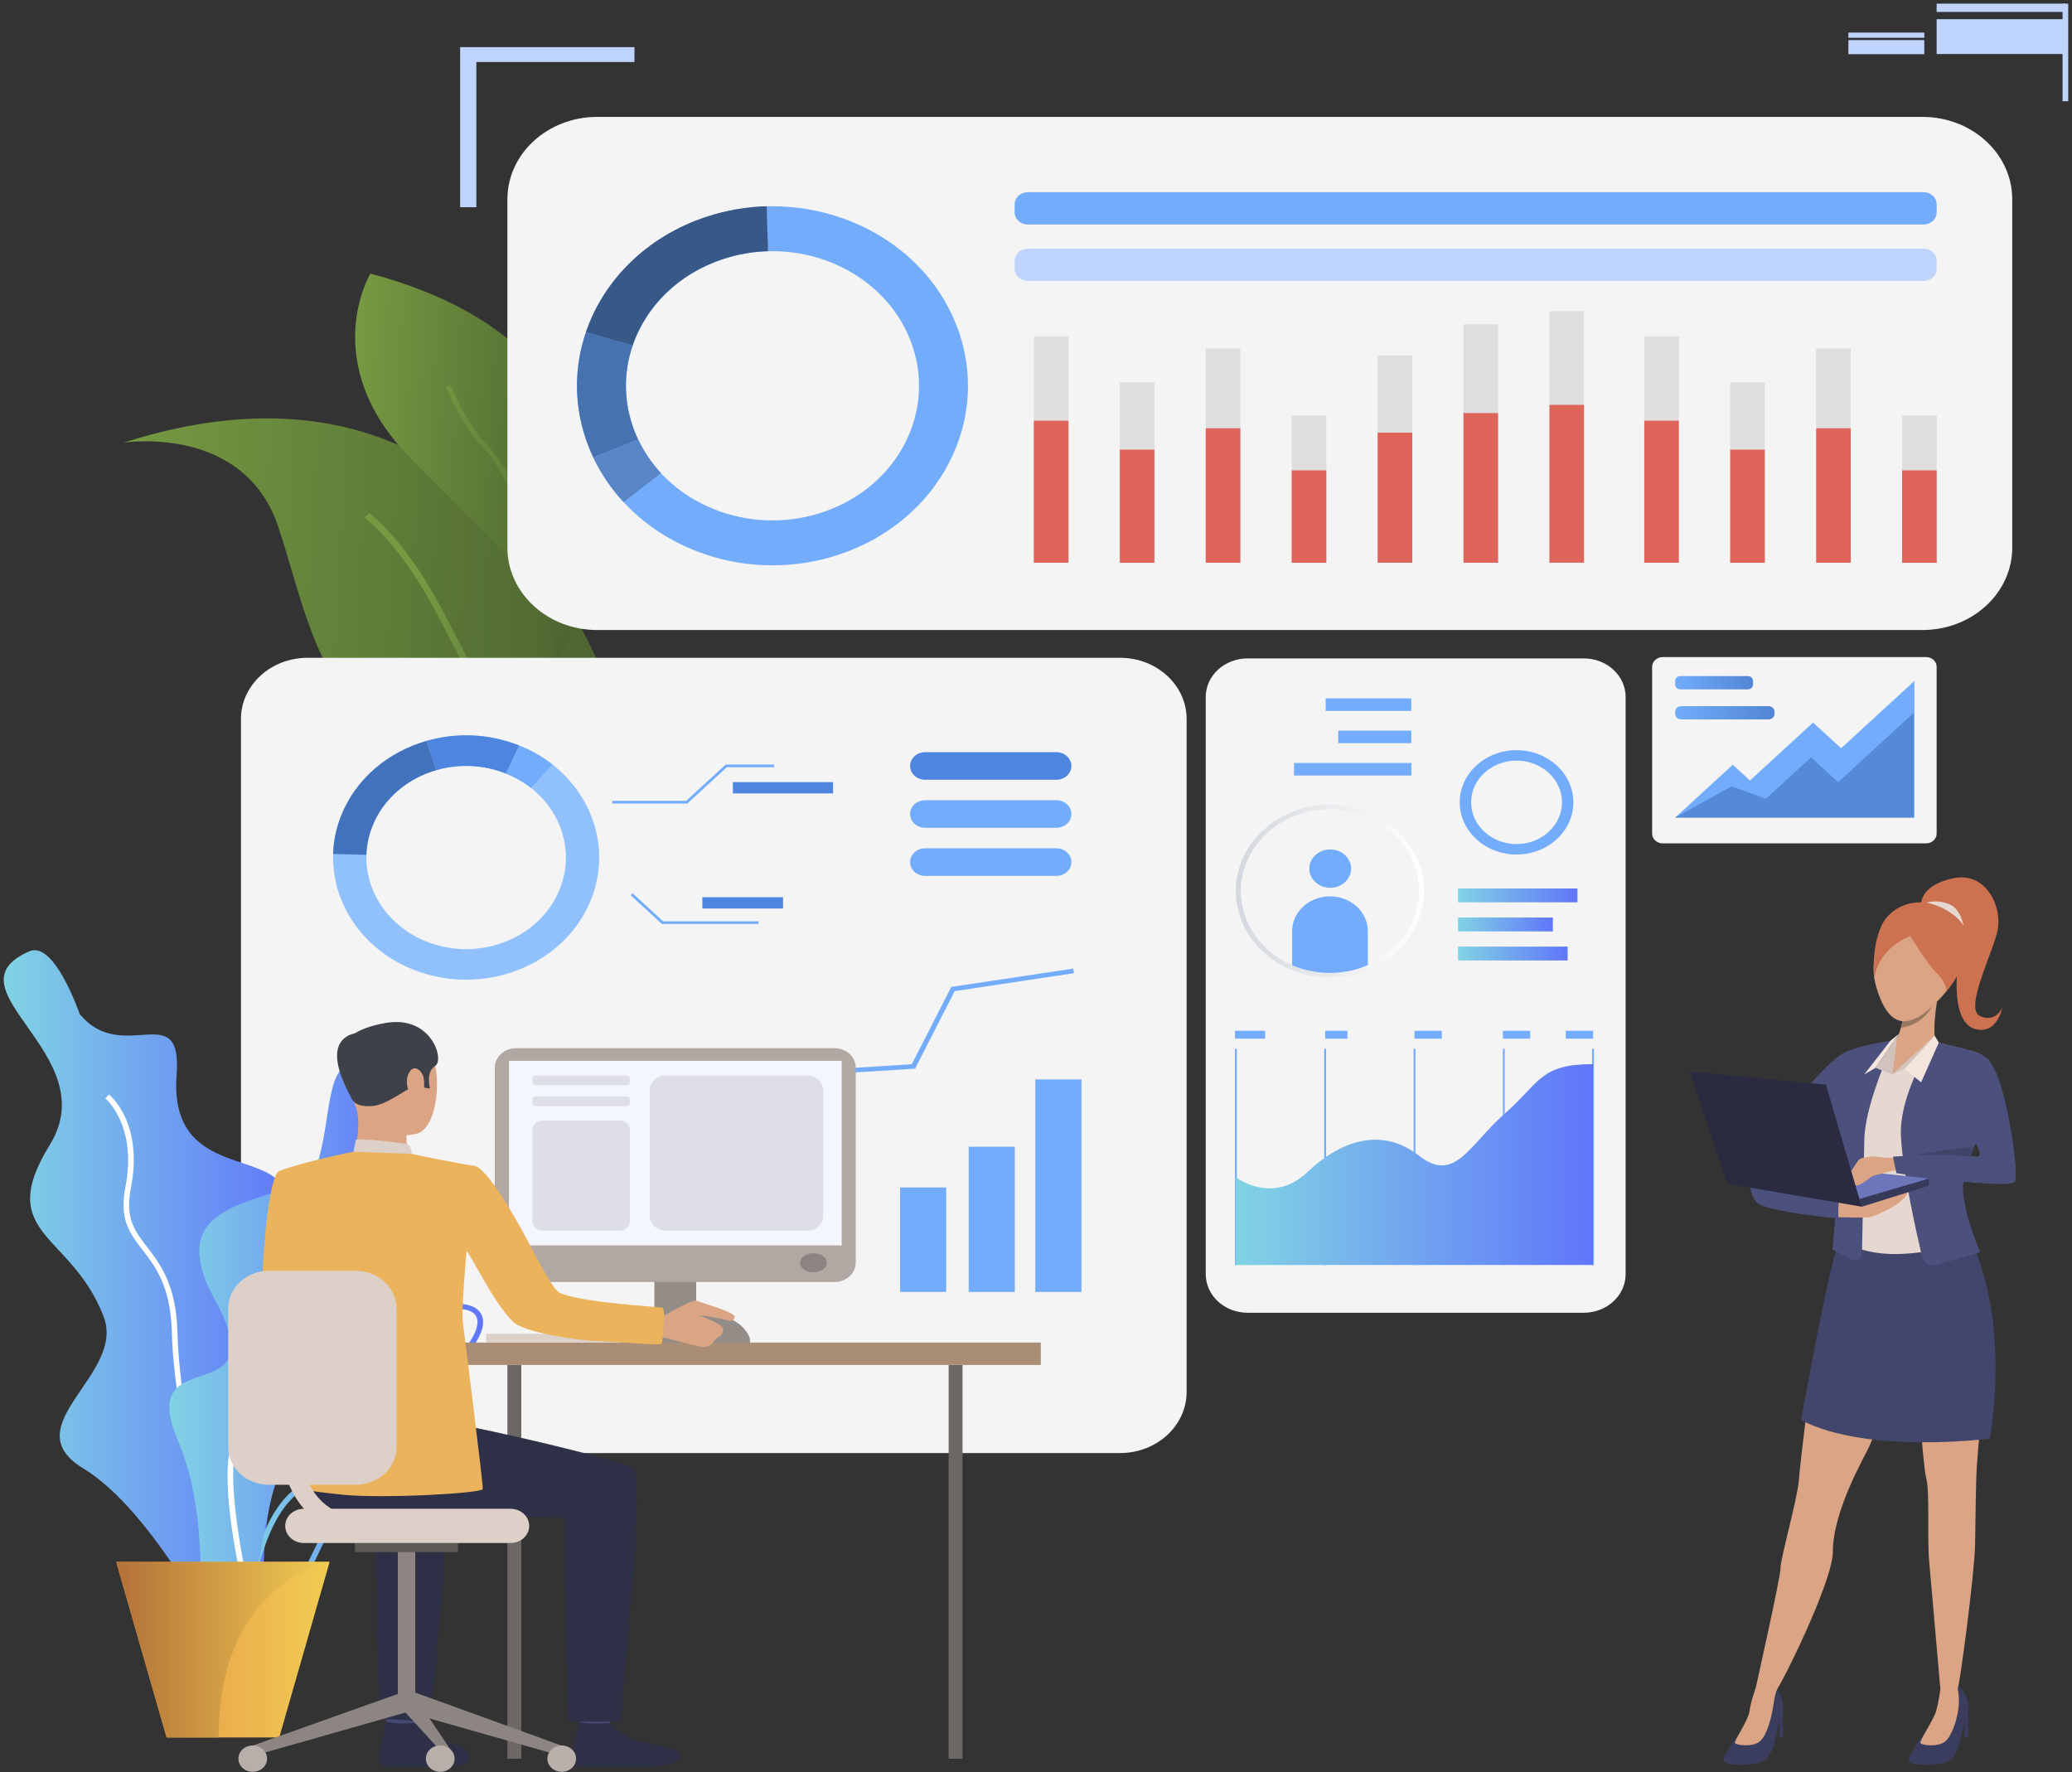 <svg width="242" height="207" viewBox="0 0 242 207" fill="none" xmlns="http://www.w3.org/2000/svg">
<rect x="0" y="0" width="242" height="207" fill="#333333" stroke="none"/>
<g id="Group">
<g id="Group_2">
<path id="Vector" d="M68.654 74.819C72.605 82.737 74.825 90.228 71.915 93.57C71.743 93.767 71.556 93.949 71.353 94.114C69.111 95.927 64.705 95.968 57.264 93.269C37.462 86.085 36.521 73.687 32.517 61.581C28.568 49.626 14.776 51.647 14.425 51.7C46.561 41.42 61.95 61.395 68.654 74.819Z" fill="url(#paint0_linear_8125_4120)"/>
<g id="Group_3">
<path id="Vector_2" d="M71.917 93.578C71.746 93.776 71.558 93.957 71.355 94.123C67.635 92.065 60.512 87.701 57.155 82.803C55.571 80.491 54.239 77.892 52.827 75.143C50.163 69.941 47.402 64.564 42.585 60.439L43.122 59.907C48.049 64.13 50.839 69.571 53.538 74.836C54.937 77.566 56.259 80.145 57.821 82.417C61.095 87.195 68.291 91.575 71.917 93.578Z" fill="url(#paint1_linear_8125_4120)"/>
</g>
</g>
<g id="Group_4">
<path id="Vector_3" d="M65.208 78.04C64.975 78.567 64.824 78.865 64.808 78.898C64.747 78.608 64.688 78.319 64.627 78.04C61.985 65.61 58.454 64.311 47.861 53.438C37.029 42.316 43.258 31.955 43.258 31.955C79.548 41.585 67.674 72.483 65.208 78.04Z" fill="url(#paint2_linear_8125_4120)"/>
<g id="Group_5">
<path id="Vector_4" d="M65.211 78.048C64.978 78.575 64.827 78.873 64.811 78.907C64.75 78.616 64.691 78.327 64.63 78.048C65.806 67.302 58.747 54.693 56.529 52.43C54.234 50.087 52.819 46.864 52.285 45.65C52.195 45.449 52.111 45.258 52.083 45.213L52.595 44.947C52.64 45.02 52.699 45.154 52.83 45.449C53.352 46.638 54.739 49.797 56.966 52.066C59.777 54.937 66.29 67.607 65.211 78.048Z" fill="url(#paint3_linear_8125_4120)"/>
</g>
</g>
<path id="Vector_5" d="M224.537 73.582H69.745C63.955 73.582 59.262 69.271 59.262 63.954V23.282C59.262 17.964 63.955 13.653 69.746 13.653H224.537C230.327 13.653 235.021 17.964 235.021 23.281V63.954C235.021 69.272 230.327 73.582 224.537 73.582Z" fill="#F4F4F4"/>
<path id="Vector_6" d="M134.361 143.647H68.464V145.671H134.361V143.647Z" fill="white"/>
<path id="Vector_7" d="M117.404 134.185H68.464V136.209H117.404V134.185Z" fill="url(#paint4_linear_8125_4120)"/>
<path id="Vector_8" d="M121.345 138.906H68.464V140.931H121.345V138.906Z" fill="url(#paint5_linear_8125_4120)"/>
<path id="Vector_9" d="M102.775 143.647H68.464V145.671H102.775V143.647Z" fill="url(#paint6_linear_8125_4120)"/>
<g id="Group_6">
<path id="Vector_10" d="M130.815 169.708H35.922C31.625 169.708 28.143 166.509 28.143 162.564V83.969C28.143 80.025 31.625 76.826 35.921 76.826H130.814C135.11 76.826 138.592 80.025 138.592 83.97V162.565C138.592 166.509 135.11 169.708 130.815 169.708Z" fill="#F4F4F4"/>
<g id="Group_7">
<g id="Group_8">
<path id="Vector_11" d="M69.074 104.958C71.311 99.212 69.291 93.017 64.512 89.283C63.373 88.392 62.076 87.643 60.644 87.071C60.328 86.945 60.004 86.828 59.676 86.72C56.368 85.634 52.925 85.64 49.813 86.534C45.323 87.825 41.522 90.967 39.814 95.349C39.251 96.796 38.958 98.271 38.91 99.728C38.713 105.744 42.708 111.453 49.212 113.589C57.291 116.242 66.184 112.379 69.074 104.958ZM50.52 110.227C45.644 108.625 42.649 104.345 42.797 99.835C42.833 98.742 43.053 97.637 43.476 96.552C44.754 93.266 47.605 90.91 50.972 89.942C53.305 89.272 55.886 89.268 58.366 90.082C58.613 90.163 58.855 90.252 59.092 90.346C60.166 90.773 61.138 91.337 61.992 92.004C65.575 94.803 67.09 99.448 65.411 103.757C63.245 109.32 56.578 112.216 50.52 110.227Z" fill="#90C1FC"/>
</g>
<g id="Group_9">
<path id="Vector_12" d="M50.965 89.946L49.806 86.538C45.316 87.829 41.514 90.971 39.807 95.354C39.244 96.8 38.951 98.275 38.903 99.733L42.79 99.839C42.826 98.746 43.046 97.641 43.469 96.556C44.748 93.27 47.598 90.915 50.965 89.946Z" fill="#4372BD"/>
</g>
<g id="Group_10">
<path id="Vector_13" d="M59.091 90.346L60.643 87.071C60.327 86.945 60.003 86.828 59.674 86.72C56.366 85.634 52.924 85.64 49.812 86.534L50.971 89.942C53.304 89.272 55.885 89.268 58.365 90.082C58.612 90.163 58.854 90.252 59.091 90.346Z" fill="#4E85DE"/>
</g>
<g id="Group_11">
<path id="Vector_14" d="M64.517 89.29C63.378 88.399 62.082 87.65 60.65 87.078L59.098 90.353C60.172 90.781 61.144 91.344 61.998 92.012L64.517 89.29Z" fill="#72ACFB"/>
</g>
</g>
<g id="Group_12">
<path id="Vector_15" d="M118.529 133.93H113.138V150.89H118.529V133.93Z" fill="#72ACFB"/>
</g>
<g id="Group_13">
<path id="Vector_16" d="M110.516 138.688H105.124V150.89H110.516V138.688Z" fill="#72ACFB"/>
</g>
<g id="Group_14">
<path id="Vector_17" d="M126.311 126.068H120.919V150.889H126.311V126.068Z" fill="#72ACFB"/>
</g>
<g id="Group_15">
<path id="Vector_18" d="M125.429 113.662L125.334 113.126L111.105 115.266L106.492 124.295L91.151 125.252L86.181 131.983L74.452 131.717L74.438 132.258L86.489 132.533L91.478 125.775L106.879 124.815L111.507 115.755L125.429 113.662Z" fill="#72ACFB"/>
</g>
<path id="Vector_19" d="M108.048 91.07H123.382C124.35 91.07 125.134 90.349 125.134 89.46C125.134 88.57 124.35 87.851 123.382 87.851H108.048C107.08 87.851 106.296 88.57 106.296 89.46C106.296 90.349 107.08 91.07 108.048 91.07Z" fill="#4E85DE"/>
<path id="Vector_20" d="M108.048 96.682H123.382C124.35 96.682 125.134 95.961 125.134 95.072C125.134 94.183 124.35 93.462 123.382 93.462H108.048C107.08 93.462 106.296 94.183 106.296 95.072C106.296 95.961 107.08 96.682 108.048 96.682Z" fill="#72ACFB"/>
<path id="Vector_21" d="M108.048 102.296H123.382C124.35 102.296 125.134 101.576 125.134 100.687C125.134 99.798 124.35 99.077 123.382 99.077H108.048C107.08 99.077 106.296 99.798 106.296 100.687C106.296 101.576 107.08 102.296 108.048 102.296Z" fill="#72ACFB"/>
<g id="Group_16">
<path id="Vector_22" d="M80.278 93.844H71.508V93.535H80.139L84.756 89.295H90.412V89.604H84.895L80.278 93.844Z" fill="#72ACFB"/>
</g>
<g id="Group_17">
<path id="Vector_23" d="M88.595 107.915H77.309L73.652 104.556L73.89 104.337L77.448 107.605H88.595V107.915Z" fill="#72ACFB"/>
</g>
<path id="Vector_24" d="M97.296 91.346H85.598V92.664H97.296V91.346Z" fill="#4E85DE"/>
<path id="Vector_25" d="M91.453 104.79H82.035V106.109H91.453V104.79Z" fill="#4E85DE"/>
</g>
<g id="Group_18">
<path id="Vector_26" d="M3.423 111.107C6.37 109.812 9.303 118.428 9.303 118.428C14.312 124.508 21.312 116.421 20.628 125.508C19.431 141.409 40.558 130.509 30.811 147.109C21.064 163.709 39.417 156.496 33.36 169.882C27.303 183.268 35.154 199.233 26.04 192.672C26.04 192.672 18.015 176.51 9.739 171.511C1.463 166.51 14.697 160.577 12.108 153.786C8.346 143.921 -0.715 144.309 5.818 133.708C12.352 123.108 -6.596 115.508 3.423 111.107Z" fill="url(#paint7_linear_8125_4120)"/>
<g id="Group_19">
<path id="Vector_27" d="M28.924 186.589C24.974 184.038 20.35 166.257 20.075 155.666C19.933 150.241 18.187 147.981 16.646 145.988C15.174 144.081 13.902 142.435 14.643 138.655C16.059 131.432 12.336 128.313 12.299 128.283L12.729 127.832C12.895 127.965 16.772 131.182 15.286 138.761C14.593 142.294 15.735 143.77 17.179 145.64C18.695 147.602 20.581 150.044 20.728 155.652C21.023 167.017 25.751 183.806 29.3 186.098L28.924 186.589Z" fill="white"/>
</g>
<g id="Group_20">
<path id="Vector_28" d="M30.411 187.901C29.902 187.901 29.348 187.847 28.741 187.734C27.218 187.451 26.22 186.714 25.773 185.541C24.709 182.745 27.176 178.201 29.179 176.011C29.212 175.974 32.564 172.212 32.206 166.997C32.147 166.123 32.048 165.314 31.961 164.6C31.709 162.537 31.527 161.045 32.492 160.049C33.343 159.171 34.984 158.791 37.983 158.778C43.24 158.756 45.319 156.757 46.99 155.151C47.699 154.468 48.369 153.825 49.183 153.416C51.803 152.102 54.578 151.909 55.782 152.957C56.354 153.455 56.837 154.429 55.889 156.247C55.024 157.909 53.902 158.961 53 159.805C51.786 160.943 50.984 161.694 51.402 163.191C51.5 163.543 51.613 163.897 51.726 164.254C52.537 166.8 53.456 169.685 48.711 171.643C47.704 172.06 46.787 172.39 45.978 172.681C42.665 173.875 40.666 174.596 38.41 178.971C37.973 179.818 37.587 180.62 37.214 181.396C35.435 185.1 34.089 187.9 30.411 187.901ZM49.496 153.942C48.771 154.306 48.165 154.89 47.462 155.565C45.706 157.254 43.521 159.355 37.986 159.379C35.229 159.39 33.685 159.72 32.98 160.448C32.209 161.244 32.377 162.624 32.61 164.533C32.698 165.254 32.797 166.071 32.859 166.959C33.233 172.42 29.825 176.236 29.68 176.396C27.697 178.564 25.451 182.879 26.39 185.343C26.755 186.303 27.589 186.909 28.87 187.146C33.339 187.976 34.572 185.408 36.616 181.154C36.991 180.374 37.379 179.567 37.819 178.714C40.187 174.124 42.395 173.327 45.739 172.122C46.541 171.834 47.451 171.506 48.443 171.097C52.669 169.352 51.907 166.957 51.099 164.422C50.984 164.06 50.869 163.698 50.769 163.341C50.261 161.515 51.263 160.575 52.533 159.385C53.446 158.529 54.482 157.559 55.3 155.988C55.729 155.164 56.083 154.046 55.332 153.392C54.346 152.533 51.836 152.769 49.496 153.942Z" fill="url(#paint8_linear_8125_4120)"/>
</g>
<g id="Group_21">
<path id="Vector_29" d="M28.797 191.38L28.145 191.349C28.177 190.786 29 177.517 34.801 173.633C41.166 169.372 43.173 164.794 44.129 161.72C45.255 158.099 50.987 157.131 51.231 157.092L51.344 157.683C51.289 157.691 45.771 158.625 44.757 161.885C43.776 165.043 41.714 169.748 35.186 174.117C29.633 177.835 28.805 191.246 28.797 191.38Z" fill="url(#paint9_linear_8125_4120)"/>
</g>
<path id="Vector_30" d="M42.073 124.505C37.949 123.208 38.806 130.506 37.064 135.907C35.322 141.307 17.68 138.263 25.085 151.785C32.49 165.308 15.72 156.308 20.729 168.11C25.738 179.909 21.165 192.53 26.61 189.32C32.054 186.109 29.669 171.249 35.331 169.483C40.994 167.718 41.918 165.658 36.311 160.858C30.704 156.058 51.002 151.293 45.993 141.599C40.984 131.907 46.837 126.007 42.073 124.505Z" fill="url(#paint10_linear_8125_4120)"/>
<g id="Group_22">
<path id="Vector_31" d="M29.133 188.744C28.615 186.725 24.187 168.947 28.319 166.797C31.961 164.904 31.871 157.537 31.303 150.58C30.8 144.422 39.412 141.544 39.779 141.425L39.997 141.99C39.912 142.018 31.489 144.836 31.954 150.536C32.538 157.68 32.601 165.26 28.641 167.32C25.503 168.953 28.392 183.239 29.769 188.607L29.133 188.744Z" fill="white"/>
</g>
<path id="Vector_32" d="M38.501 182.417L32.614 202.928H19.457L13.57 182.417H38.501Z" fill="url(#paint11_linear_8125_4120)"/>
<path id="Vector_33" d="M38.501 182.417C38.501 182.417 25.541 184.651 25.541 202.928H19.457L13.57 182.417H38.501Z" fill="url(#paint12_linear_8125_4120)"/>
</g>
<g id="Group_23">
<path id="Vector_34" d="M74.101 5.506V7.246H55.636V24.203H53.741V5.506H74.101Z" fill="#BFD4FC"/>
</g>
<path id="Vector_35" d="M241.22 0.428H226.19V1.395H241.22V0.428Z" fill="#BFD4FC"/>
<path id="Vector_36" d="M241.22 2.241H226.19V6.31H241.22V2.241Z" fill="#BFD4FC"/>
<path id="Vector_37" d="M224.749 3.806H215.883V4.414H224.749V3.806Z" fill="#BFD4FC"/>
<path id="Vector_38" d="M224.749 4.681H215.883V6.328H224.749V4.681Z" fill="#BFD4FC"/>
<path id="Vector_39" d="M241.559 0.428H240.897V11.825H241.559V0.428Z" fill="#BFD4FC"/>
<g id="Group_24">
<g id="Group_25">
<path id="Vector_40" d="M75.333 155.779H56.785V156.79H75.333V155.779Z" fill="#DCD0C8"/>
</g>
<g id="Group_26">
<path id="Vector_41" d="M59.262 205.408H60.887L60.887 159.424H59.262L59.262 205.408Z" fill="#6D6865"/>
</g>
<g id="Group_27">
<path id="Vector_42" d="M85.323 155.493H72.431V156.938H85.323V155.493Z" fill="#C6BBB5"/>
</g>
<g id="Group_28">
<path id="Vector_43" d="M81.31 143.176H76.428V156.794H81.31V143.176Z" fill="#948C87"/>
</g>
<g id="Group_29">
<path id="Vector_44" d="M121.558 156.804H50.125V159.418H121.558V156.804Z" fill="#A98E75"/>
</g>
<g id="Group_30">
<path id="Vector_45" d="M36.42 140.981C36.42 140.981 35.638 151.042 37.779 152.247C39.12 153.001 44.468 155.546 44.309 156.023C44.15 156.5 41.29 160.269 41.29 160.269C41.29 160.269 31.019 154.057 30.688 152.099C30.364 150.187 31.194 137.367 32.606 136.776C33.663 136.334 34.221 136.7 35.554 137.609C37.424 138.885 36.42 140.981 36.42 140.981Z" fill="#EBB35C"/>
</g>
<g id="Group_31">
<g id="Group_32">
<g id="Group_33">
<path id="Vector_46" d="M49.056 199.131C49.056 199.131 48.737 201.167 48.697 201.473C48.657 201.779 45.144 201.293 45.144 201.293L44.859 198.869C44.859 198.869 48.617 198.845 49.056 199.131Z" fill="#454971"/>
</g>
</g>
</g>
<g id="Group_34">
<g id="Group_35">
<g id="Group_36">
<path id="Vector_47" d="M48.725 201.215C48.725 201.215 49.839 202.442 50.916 202.976C51.992 203.511 53.684 203.723 54.32 204.276C54.78 204.675 55.993 206.396 51.523 206.362C47.052 206.326 44.896 206.605 44.417 205.945C43.937 205.284 45.11 201.077 45.11 201.077C45.11 201.077 46.169 201.427 48.725 201.215Z" fill="#2E3048"/>
</g>
</g>
</g>
<g id="Group_37">
<g id="Group_38">
<g id="Group_39">
<path id="Vector_48" d="M71.561 199.151C71.561 199.151 71.242 201.187 71.201 201.492C71.161 201.798 67.648 201.312 67.648 201.312L67.364 198.888C67.364 198.888 71.122 198.863 71.561 199.151Z" fill="#454971"/>
</g>
</g>
</g>
<g id="Group_40">
<g id="Group_41">
<g id="Group_42">
<path id="Vector_49" d="M71.232 201.23C71.232 201.23 72.346 202.456 73.423 202.99C74.499 203.525 78.46 203.965 79.097 204.518C79.557 204.917 80.321 206.527 74.029 206.376C69.56 206.269 67.403 206.619 66.924 205.959C66.444 205.3 67.617 201.092 67.617 201.092C67.617 201.092 68.615 201.466 71.232 201.23Z" fill="#2E3048"/>
</g>
</g>
</g>
<g id="Group_43">
<g id="Group_44">
<g id="Group_45">
<path id="Vector_50" d="M37.718 163.964C37.718 163.964 50.49 165.948 53.375 166.364C56.259 166.78 71.9 170.355 73.857 171.443C75.414 172.311 73.039 193.132 72.485 201.076H66.324L65.878 177.247C58.486 177.416 53.21 175.659 47.826 176.409C42.443 177.16 37.955 178.227 34.534 174.013C34.534 174.013 34.408 164.885 37.718 163.964Z" fill="#2E3048"/>
</g>
</g>
</g>
<g id="Group_46">
<g id="Group_47">
<g id="Group_48">
<path id="Vector_51" d="M50.308 201.083L44.304 200.742L43.718 177.234C40.536 177.307 39.445 177.122 36.87 176.835L32.023 166.487C36.27 167.268 49.882 170.421 51.696 171.431C53.254 172.299 50.862 193.139 50.308 201.083Z" fill="#2E3048"/>
</g>
</g>
</g>
<g id="Group_49">
<g id="Group_50">
<g id="Group_51">
<path id="Vector_52" d="M43.603 119.99C43.603 119.99 48.285 118.801 50.071 122.14C51.858 125.477 51.048 131.804 48.689 132.4C46.329 132.995 42.936 132.31 41.956 130.232C40.977 128.155 40.195 125.203 40.43 123.291C40.664 121.38 42.361 120.446 43.603 119.99Z" fill="#DBA585"/>
</g>
</g>
</g>
<g id="Group_52">
<g id="Group_53">
<g id="Group_54">
<path id="Vector_53" d="M47.459 131.73C47.459 131.73 47.408 134.269 47.712 134.811C48.017 135.351 41.193 135.216 41.193 135.216C41.193 135.216 42.269 132.167 41.659 129.571C41.055 127 47.459 131.73 47.459 131.73Z" fill="#DBA585"/>
</g>
</g>
</g>
<g id="Group_55">
<g id="Group_56">
<g id="Group_57">
<path id="Vector_54" d="M41.281 128.615C41.281 128.615 41.646 129.297 43.412 129.187C45.179 129.077 47.509 127.12 48.258 126.945C49.008 126.771 49.052 126.379 49.052 126.379L49.449 127.026L50.218 127.134C50.218 127.134 49.696 125.172 50.833 124.482C51.971 123.791 50.321 118.229 44.562 119.57C44.562 119.57 40.165 120.31 40.107 122.564C40.047 124.818 40.428 127.421 41.281 128.615Z" fill="#3E4148"/>
</g>
</g>
</g>
<g id="Group_58">
<g id="Group_59">
<g id="Group_60">
<path id="Vector_55" d="M48.079 134.742C48.079 134.742 48.06 133.708 47.549 133.608C47.039 133.51 42.185 132.897 41.559 133.123L41.29 134.487C41.29 134.487 42.497 135.171 48.079 134.742Z" fill="#DCD0C8"/>
</g>
</g>
</g>
<g id="Group_61">
<g id="Group_62">
<g id="Group_63">
<path id="Vector_56" d="M49.486 125.923C49.355 125.076 48.306 124.102 47.705 125.423C47.104 126.742 48.112 128.665 48.785 128.562C49.459 128.459 49.664 127.074 49.486 125.923Z" fill="#DBA585"/>
</g>
</g>
</g>
<g id="Group_64">
<g id="Group_65">
<g id="Group_66">
<path id="Vector_57" d="M68.403 146.977C68.4 146.977 68.398 146.977 68.395 146.977C68.43 146.977 68.434 146.977 68.403 146.977Z" fill="#363957"/>
</g>
</g>
</g>
<g id="Group_67">
<g id="Group_68">
<g id="Group_69">
<path id="Vector_58" d="M42.227 120.608C42.227 120.608 36.519 120.362 41.231 128.545L42.227 120.608Z" fill="#3E4148"/>
</g>
</g>
</g>
<g id="Group_70">
<g id="Group_71">
<path id="Vector_59" d="M29.514 203.872L29.939 204.97L47.882 199.864L47.022 197.643L29.514 203.872Z" fill="#8C8581"/>
</g>
</g>
<g id="Group_72">
<g id="Group_73">
<path id="Vector_60" d="M48.5 181.174H46.461V199.089H48.5V181.174Z" fill="#8C8581"/>
</g>
</g>
<g id="Group_74">
<g id="Group_75">
<path id="Vector_61" d="M53.489 180.218H41.46V181.274H53.489V180.218Z" fill="#5D5955"/>
</g>
</g>
<g id="Group_76">
<g id="Group_77">
<path id="Vector_62" d="M65.597 203.878L65.173 204.975L47.23 199.869L48.019 197.509L65.597 203.878Z" fill="#8C8581"/>
</g>
</g>
<g id="Group_78">
<g id="Group_79">
<path id="Vector_63" d="M52.956 204.858V206.134L47.23 199.869L48.019 197.509L52.956 204.858Z" fill="#8C8581"/>
</g>
</g>
<g id="Group_80">
<g id="Group_81">
<path id="Vector_64" d="M67.284 205.401C67.284 206.251 66.534 206.941 65.607 206.941C64.682 206.941 63.931 206.251 63.931 205.401C63.931 204.55 64.682 203.861 65.607 203.861C66.534 203.861 67.284 204.55 67.284 205.401Z" fill="#B9AFAA"/>
</g>
</g>
<g id="Group_82">
<g id="Group_83">
<path id="Vector_65" d="M53.094 205.399C53.094 206.249 52.343 206.939 51.417 206.939C50.49 206.939 49.74 206.249 49.74 205.399C49.74 204.548 50.49 203.859 51.417 203.859C52.343 203.859 53.094 204.548 53.094 205.399Z" fill="#B9AFAA"/>
</g>
</g>
<g id="Group_84">
<g id="Group_85">
<path id="Vector_66" d="M31.195 205.399C31.195 206.249 30.445 206.939 29.518 206.939C28.592 206.939 27.842 206.249 27.842 205.399C27.842 204.548 28.592 203.859 29.518 203.859C30.445 203.859 31.195 204.548 31.195 205.399Z" fill="#B9AFAA"/>
</g>
</g>
<g id="Group_86">
<path id="Vector_67" d="M59.63 180.214H35.488C34.286 180.214 33.312 179.32 33.312 178.215C33.312 177.111 34.286 176.217 35.488 176.217H59.63C60.833 176.217 61.807 177.112 61.807 178.215C61.807 179.32 60.833 180.214 59.63 180.214Z" fill="#DCD0C8"/>
</g>
<g id="Group_87">
<path id="Vector_68" d="M112.42 159.428H110.795V205.412H112.42V159.428Z" fill="#6D6865"/>
</g>
<g id="Group_88">
<path id="Vector_69" d="M97.468 149.73H60.269C58.9 149.73 57.79 148.711 57.79 147.453V124.695C57.79 123.438 58.9 122.419 60.269 122.419H97.469C98.838 122.419 99.947 123.438 99.947 124.695V147.453C99.947 148.711 98.838 149.73 97.468 149.73Z" fill="#B2A8A3"/>
</g>
<g id="Group_89">
<path id="Vector_70" d="M98.301 123.897H59.446V145.453H98.301V123.897Z" fill="#F4F6FF"/>
</g>
<g id="Group_90">
<path id="Vector_71" d="M96.577 147.478C96.577 148.091 95.876 148.587 95.012 148.587C94.146 148.587 93.445 148.091 93.445 147.478C93.445 146.865 94.147 146.368 95.012 146.368C95.876 146.368 96.577 146.865 96.577 147.478Z" fill="#8C8480"/>
</g>
<g id="Group_91">
<path id="Vector_72" d="M87.591 156.835V156.349C87.591 156.349 86.847 153.325 81.584 153.325C76.322 153.325 76.428 156.835 76.428 156.835H87.591Z" fill="#948C87"/>
</g>
<g id="Group_92">
<g id="Group_93">
<path id="Vector_73" d="M76.368 153.789C76.368 153.789 77.511 153.708 77.93 153.475C78.349 153.243 80.855 151.695 81.444 151.943C82.032 152.191 85.949 153.293 85.814 153.819C85.677 154.345 85.315 154.294 85.038 154.201C84.762 154.108 81.918 153.56 81.667 153.652C81.667 153.652 84.461 154.589 84.472 155.271C84.483 155.955 83.888 156.121 83.623 156.379C83.357 156.638 83.039 157.279 82.32 157.328C81.6 157.378 78.086 156.254 77.363 156.204C76.639 156.152 75.301 156.244 75.21 156.136C75.119 156.029 76.368 153.789 76.368 153.789Z" fill="#DBA585"/>
</g>
</g>
<g id="Group_94">
<g id="Group_95">
<g id="Group_96">
<path id="Vector_74" d="M55.55 136.197C51.904 135.609 48.067 134.764 48.067 134.764L41.279 134.51C41.279 134.51 35.048 135.77 32.594 136.787C32.361 136.885 32.36 141.892 31.722 143.206L33.756 147.147C33.756 147.147 34.931 154.955 35.175 158.427C35.287 160.022 34.858 173.834 34.858 173.834C34.858 173.834 35.468 174.11 40.102 174.579C44.735 175.049 56.312 174.41 56.385 173.908C56.458 173.404 54.143 155.193 54.04 154.25C53.883 152.803 54.495 146.114 54.495 146.114C55.368 147.191 57.594 152.054 59.914 154.369C61.278 155.729 68.035 156.564 69.309 156.603C72.081 156.687 77.138 157.195 77.287 156.947C77.405 156.798 77.727 152.824 77.41 152.727C77.132 152.642 67.741 152.146 65.335 150.974C64.455 150.545 61.824 145.276 61.824 145.276C61.824 145.276 57.561 137.027 55.55 136.197Z" fill="#EBB35C"/>
</g>
</g>
</g>
<g id="Group_97">
<path id="Vector_75" d="M41.532 173.414H31.424C28.788 173.414 26.652 171.452 26.652 169.033V152.802C26.652 150.381 28.789 148.419 31.425 148.419H41.532C44.167 148.419 46.303 150.381 46.303 152.801V169.033C46.304 171.452 44.168 173.414 41.532 173.414Z" fill="#DCD0C8"/>
</g>
<g id="Group_98">
<path id="Vector_76" d="M42.82 179.228C39.922 179.228 37.572 178.335 35.834 176.572C31.906 172.589 32.612 165.588 32.644 165.292C32.704 164.739 33.24 164.336 33.84 164.391C34.441 164.447 34.879 164.937 34.821 165.489C34.811 165.568 34.186 171.916 37.459 175.228C38.784 176.568 40.537 177.22 42.82 177.22C43.423 177.22 43.913 177.669 43.913 178.224C43.913 178.779 43.423 179.228 42.82 179.228Z" fill="#DCD0C8"/>
</g>
<g id="Group_99">
<g id="Group_100">
<g id="Group_101">
<path id="Vector_77" d="M73.215 126.753H62.544C62.348 126.753 62.188 126.606 62.188 126.426V125.94C62.188 125.759 62.348 125.613 62.544 125.613H73.215C73.412 125.613 73.57 125.76 73.57 125.94V126.426C73.57 126.606 73.412 126.753 73.215 126.753Z" fill="#DEDFE6"/>
</g>
</g>
</g>
<g id="Group_102">
<g id="Group_103">
<g id="Group_104">
<path id="Vector_78" d="M73.216 129.191H62.544C62.348 129.191 62.188 129.045 62.188 128.865V128.378C62.188 128.198 62.348 128.052 62.544 128.052H73.215C73.412 128.052 73.57 128.198 73.57 128.378V128.865C73.57 129.045 73.412 129.191 73.216 129.191Z" fill="#DEDFE6"/>
</g>
</g>
</g>
<g id="Group_105">
<g id="Group_106">
<g id="Group_107">
<path id="Vector_79" d="M72.375 143.735H63.385C62.724 143.735 62.188 143.244 62.188 142.638V131.955C62.188 131.349 62.724 130.857 63.383 130.857H72.375C73.035 130.857 73.571 131.349 73.571 131.955V142.638C73.57 143.244 73.035 143.735 72.375 143.735Z" fill="#DEDFE6"/>
</g>
</g>
</g>
<g id="Group_108">
<g id="Group_109">
<g id="Group_110">
<path id="Vector_80" d="M94.253 143.736H77.767C76.724 143.736 75.876 142.958 75.876 141.998V127.351C75.876 126.391 76.723 125.613 77.767 125.613H94.253C95.298 125.613 96.145 126.391 96.145 127.351V141.998C96.145 142.958 95.298 143.736 94.253 143.736Z" fill="#DEDFE6"/>
</g>
</g>
</g>
</g>
<g id="Group_111">
<g id="Group_112">
<g id="Group_113">
<path id="Vector_81" d="M111.717 38C108.298 29.224 99.166 23.833 89.54 24.099C87.21 24.164 84.851 24.56 82.536 25.32C75.525 27.622 70.498 32.752 68.432 38.811C67 43.01 66.991 47.656 68.73 52.118C68.903 52.562 69.09 52.998 69.291 53.425C70.206 55.358 71.405 57.106 72.83 58.644C78.804 65.093 88.716 67.819 97.91 64.799C109.781 60.899 115.962 48.901 111.717 38ZM95.987 59.858C89.093 62.123 81.661 60.079 77.182 55.245C76.116 54.092 75.215 52.781 74.53 51.331C74.378 51.012 74.238 50.684 74.108 50.351C72.806 47.005 72.813 43.522 73.886 40.374C75.434 35.831 79.203 31.986 84.46 30.26C86.195 29.69 87.964 29.394 89.711 29.344C96.927 29.144 103.775 33.186 106.337 39.766C109.521 47.939 104.886 56.934 95.987 59.858Z" fill="#72ACFB"/>
</g>
</g>
<g id="Group_114">
<g id="Group_115">
<path id="Vector_82" d="M73.881 40.365L68.427 38.802C70.493 32.742 75.52 27.613 82.531 25.311C84.846 24.55 87.205 24.155 89.535 24.09L89.706 29.335C87.959 29.384 86.19 29.68 84.454 30.251C79.198 31.977 75.429 35.822 73.881 40.365Z" fill="#385988"/>
</g>
</g>
<g id="Group_116">
<g id="Group_117">
<path id="Vector_83" d="M74.53 51.328L69.291 53.421C69.09 52.995 68.903 52.558 68.73 52.114C66.991 47.652 67 43.006 68.432 38.808L73.886 40.371C72.813 43.519 72.806 47.002 74.109 50.348C74.238 50.681 74.379 51.009 74.53 51.328Z" fill="#4772B0"/>
</g>
</g>
<g id="Group_118">
<g id="Group_119">
<path id="Vector_84" d="M72.838 58.644C71.414 57.107 70.214 55.359 69.3 53.425L74.539 51.332C75.224 52.781 76.124 54.093 77.191 55.246L72.838 58.644Z" fill="#5886C7"/>
</g>
</g>
</g>
<g id="Group_120">
<g id="Group_121">
<g id="Group_122">
<path id="Vector_85" d="M124.791 39.285H120.748V65.725H124.791V39.285Z" fill="#DEDEDE"/>
</g>
<g id="Group_123">
<path id="Vector_86" d="M134.83 44.661H130.788V65.729H134.83V44.661Z" fill="#DEDEDE"/>
</g>
<g id="Group_124">
<path id="Vector_87" d="M144.867 40.696H140.825V65.717H144.867V40.696Z" fill="#DEDEDE"/>
</g>
<g id="Group_125">
<path id="Vector_88" d="M154.908 48.512H150.865V65.728H154.908V48.512Z" fill="#DEDEDE"/>
</g>
<g id="Group_126">
<path id="Vector_89" d="M164.946 41.52H160.904V65.73H164.946V41.52Z" fill="#DEDEDE"/>
</g>
<g id="Group_127">
<path id="Vector_90" d="M174.967 37.874H170.925V65.733H174.967V37.874Z" fill="#DEDEDE"/>
</g>
<g id="Group_128">
<path id="Vector_91" d="M185.006 36.344H180.965V65.724H185.006V36.344Z" fill="#DEDEDE"/>
</g>
<g id="Group_129">
<path id="Vector_92" d="M124.791 49.136H120.748V65.724H124.791V49.136Z" fill="#DF655A"/>
</g>
<g id="Group_130">
<path id="Vector_93" d="M134.83 52.513H130.788V65.73H134.83V52.513Z" fill="#DF655A"/>
</g>
<g id="Group_131">
<path id="Vector_94" d="M144.867 50.024H140.825V65.722H144.867V50.024Z" fill="#DF655A"/>
</g>
<g id="Group_132">
<path id="Vector_95" d="M154.908 54.931H150.865V65.731H154.908V54.931Z" fill="#DF655A"/>
</g>
<g id="Group_133">
<path id="Vector_96" d="M164.946 50.529H160.904V65.718H164.946V50.529Z" fill="#DF655A"/>
</g>
<g id="Group_134">
<path id="Vector_97" d="M174.967 48.243H170.925V65.721H174.967V48.243Z" fill="#DF655A"/>
</g>
<g id="Group_135">
<path id="Vector_98" d="M185.006 47.284H180.965V65.717H185.006V47.284Z" fill="#DF655A"/>
</g>
</g>
<g id="Group_136">
<path id="Vector_99" d="M196.083 39.284H192.041V65.724H196.083V39.284Z" fill="#DEDEDE"/>
</g>
<g id="Group_137">
<path id="Vector_100" d="M206.121 44.661H202.079V65.729H206.121V44.661Z" fill="#DEDEDE"/>
</g>
<g id="Group_138">
<path id="Vector_101" d="M216.16 40.695H212.119V65.716H216.16V40.695Z" fill="#DEDEDE"/>
</g>
<g id="Group_139">
<path id="Vector_102" d="M226.198 48.511H222.156V65.727H226.198V48.511Z" fill="#DEDEDE"/>
</g>
<g id="Group_140">
<path id="Vector_103" d="M196.083 49.135H192.041V65.723H196.083V49.135Z" fill="#DF655A"/>
</g>
<g id="Group_141">
<path id="Vector_104" d="M206.121 52.512H202.079V65.729H206.121V52.512Z" fill="#DF655A"/>
</g>
<g id="Group_142">
<path id="Vector_105" d="M216.16 50.023H212.119V65.721H216.16V50.023Z" fill="#DF655A"/>
</g>
<g id="Group_143">
<path id="Vector_106" d="M226.198 54.931H222.156V65.731H226.198V54.931Z" fill="#DF655A"/>
</g>
</g>
<path id="Vector_107" d="M120.045 26.221H224.656C225.506 26.221 226.195 25.588 226.195 24.807V23.857C226.195 23.077 225.506 22.444 224.656 22.444H120.045C119.196 22.444 118.507 23.077 118.507 23.857V24.808C118.507 25.588 119.196 26.221 120.045 26.221Z" fill="#72ACFB"/>
<path id="Vector_108" d="M120.045 32.809H224.656C225.506 32.809 226.195 32.176 226.195 31.396V30.445C226.195 29.665 225.506 29.032 224.656 29.032H120.045C119.196 29.032 118.507 29.664 118.507 30.445V31.396C118.507 32.176 119.196 32.809 120.045 32.809Z" fill="#BFD4FC"/>
<g id="Group_144">
<path id="Vector_109" d="M184.967 153.322H145.723C143.019 153.322 140.826 151.308 140.826 148.824V81.393C140.826 78.909 143.019 76.895 145.723 76.895H184.967C187.672 76.895 189.864 78.909 189.864 81.392V148.825C189.864 151.308 187.672 153.322 184.967 153.322Z" fill="#F4F4F4"/>
</g>
<g id="Group_145">
<g id="Group_146">
<path id="Vector_110" d="M144.455 122.488H144.24V147.753H144.455V122.488Z" fill="#72ACFB"/>
</g>
<g id="Group_147">
<path id="Vector_111" d="M154.88 122.488H154.665V147.753H154.88V122.488Z" fill="#72ACFB"/>
</g>
<g id="Group_148">
<path id="Vector_112" d="M165.318 122.488H165.104V147.753H165.318V122.488Z" fill="#72ACFB"/>
</g>
<g id="Group_149">
<path id="Vector_113" d="M175.743 122.488H175.528V147.753H175.743V122.488Z" fill="#72ACFB"/>
</g>
<g id="Group_150">
<path id="Vector_114" d="M186.164 122.488H185.949V147.753H186.164V122.488Z" fill="#72ACFB"/>
</g>
</g>
<path id="Vector_115" d="M144.341 137.499C144.341 137.499 148.591 140.786 152.698 136.893C156.805 133 161.543 131.699 165.731 134.978C169.919 138.255 171.549 133.757 175.737 130.069C179.925 126.382 179.857 124.285 186.059 124.285V147.743H144.341L144.341 137.499Z" fill="url(#paint13_linear_8125_4120)"/>
<path id="Vector_116" d="M157.373 120.387H154.781V121.306H157.373V120.387Z" fill="#72ACFB"/>
<path id="Vector_117" d="M147.766 120.387H144.239V121.306H147.766V120.387Z" fill="#72ACFB"/>
<path id="Vector_118" d="M168.398 120.387H165.204V121.306H168.398V120.387Z" fill="#72ACFB"/>
<path id="Vector_119" d="M178.721 120.387H175.527V121.306H178.721V120.387Z" fill="#72ACFB"/>
<path id="Vector_120" d="M186.068 120.387H182.874V121.306H186.068V120.387Z" fill="#72ACFB"/>
<path id="Vector_121" d="M184.237 103.766H170.291V105.385H184.237V103.766Z" fill="url(#paint14_linear_8125_4120)"/>
<path id="Vector_122" d="M183.093 110.558H170.291V112.178H183.093V110.558Z" fill="url(#paint15_linear_8125_4120)"/>
<path id="Vector_123" d="M181.368 107.161H170.291V108.781H181.368V107.161Z" fill="url(#paint16_linear_8125_4120)"/>
<path id="Vector_124" d="M157.8 101.45C157.8 102.687 156.708 103.69 155.361 103.69C154.015 103.69 152.923 102.687 152.923 101.45C152.923 100.214 154.015 99.212 155.361 99.212C156.708 99.212 157.8 100.214 157.8 101.45Z" fill="#72ACFB"/>
<path id="Vector_125" d="M159.755 108.748V113.007C158.409 113.57 156.911 113.882 155.336 113.882C153.759 113.882 152.261 113.57 150.915 113.007V108.748C150.915 106.507 152.893 104.689 155.336 104.689C157.777 104.689 159.755 106.507 159.755 108.748Z" fill="#72ACFB"/>
<g id="Group_151">
<path id="Vector_126" d="M155.325 114.161C153.741 114.161 152.214 113.857 150.785 113.261C146.87 111.627 144.34 108.02 144.34 104.072C144.34 98.51 149.268 93.984 155.326 93.984C161.382 93.984 166.31 98.51 166.31 104.072C166.31 108.02 163.78 111.627 159.865 113.261C158.436 113.857 156.91 114.161 155.325 114.161ZM155.325 94.517C149.587 94.517 144.919 98.803 144.919 104.072C144.919 107.812 147.316 111.228 151.025 112.777C152.377 113.342 153.824 113.628 155.325 113.628C156.826 113.628 158.272 113.342 159.625 112.777C163.333 111.228 165.73 107.812 165.73 104.072C165.73 98.803 161.062 94.517 155.325 94.517Z" fill="url(#paint17_linear_8125_4120)"/>
</g>
<g id="Group_152">
<path id="Vector_127" d="M177.127 99.802C173.467 99.802 170.49 97.068 170.49 93.708C170.49 90.347 173.467 87.613 177.127 87.613C180.785 87.613 183.763 90.347 183.763 93.708C183.763 97.068 180.785 99.802 177.127 99.802ZM177.127 88.834C174.199 88.834 171.819 91.02 171.819 93.708C171.819 96.395 174.199 98.582 177.127 98.582C180.053 98.582 182.433 96.395 182.433 93.708C182.433 91.02 180.053 88.834 177.127 88.834Z" fill="#72ACFB"/>
</g>
<path id="Vector_128" d="M164.831 81.564H154.831V83.028H164.831V81.564Z" fill="#72ACFB"/>
<path id="Vector_129" d="M164.829 85.332H156.303V86.797H164.829V85.332Z" fill="#72ACFB"/>
<path id="Vector_130" d="M164.842 89.111H151.134V90.575H164.842V89.111Z" fill="#72ACFB"/>
<g id="Group_153">
<path id="Vector_131" d="M224.956 98.5H194.196C193.514 98.5 192.961 97.993 192.961 97.366V77.877C192.961 77.251 193.514 76.743 194.196 76.743H224.956C225.639 76.743 226.191 77.251 226.191 77.877V97.366C226.191 97.993 225.638 98.5 224.956 98.5Z" fill="#F4F4F4"/>
</g>
<path id="Vector_132" d="M206.562 84.024H196.346C195.964 84.024 195.655 83.741 195.655 83.391V83.107C195.655 82.757 195.964 82.474 196.345 82.474H206.562C206.943 82.474 207.252 82.757 207.252 83.107V83.391C207.252 83.742 206.943 84.024 206.562 84.024Z" fill="url(#paint18_linear_8125_4120)"/>
<path id="Vector_133" d="M204.132 80.513H196.267C195.929 80.513 195.655 80.262 195.655 79.952V79.523C195.655 79.213 195.929 78.962 196.267 78.962H204.132C204.469 78.962 204.743 79.213 204.743 79.522V79.952C204.743 80.262 204.469 80.513 204.132 80.513Z" fill="url(#paint19_linear_8125_4120)"/>
<path id="Vector_134" d="M195.655 95.49L202.376 89.318L204.385 91.163L211.759 84.389L215.032 87.395L223.596 79.531V95.49H195.655Z" fill="#72ACFB"/>
<path id="Vector_135" d="M223.518 95.484V83.246L214.686 91.357L211.523 88.452L206.249 93.295L202.252 91.836L195.655 95.484H223.518Z" fill="#558AD8"/>
<g id="Group_154">
<g id="Group_155">
<path id="Vector_136" d="M203.444 202.021C203.444 202.021 200.968 205.217 201.307 205.723C201.647 206.229 204.251 206.302 205.837 205.723C207.422 205.144 207.461 201.4 208.178 199.79C208.478 199.117 207.835 197.128 206.931 196.984C206.028 196.84 205.046 197.263 205.046 197.263C205.046 197.263 205.983 199.53 203.444 202.021Z" fill="#3A3D5D"/>
</g>
<g id="Group_156">
<g id="Group_157">
<path id="Vector_137" d="M205.034 197.235C205.034 197.235 204.513 198.596 204.322 199.895C204.164 200.973 202.557 203.261 202.633 203.55C202.709 203.839 204.747 204.101 205.578 203.355C206.408 202.61 206.943 200.44 207.125 199.142C207.296 197.933 207.511 197.336 207.511 197.336C207.511 197.336 205.827 196.44 205.034 197.235Z" fill="#DBA585"/>
</g>
</g>
<g id="Group_158">
<path id="Vector_138" d="M225.009 202.073C225.009 202.073 222.621 205.215 222.961 205.721C223.301 206.227 225.905 206.3 227.491 205.721C229.077 205.142 229.114 201.398 229.831 199.788C230.132 199.115 229.489 197.127 228.586 196.982C227.682 196.838 226.623 197.293 226.623 197.293C226.623 197.293 227.547 199.581 225.009 202.073Z" fill="#3A3D5D"/>
</g>
<g id="Group_159">
<g id="Group_160">
<path id="Vector_139" d="M226.624 197.295C226.624 197.295 226.435 198.777 226.133 199.827C225.831 200.876 224.208 203.263 224.284 203.552C224.359 203.842 226.397 204.104 227.228 203.358C228.058 202.613 228.7 200.452 228.775 199.144C228.851 197.838 228.587 196.985 228.587 196.985C228.587 196.985 227.417 196.499 226.624 197.295Z" fill="#DBA585"/>
</g>
</g>
<g id="Group_161">
<g id="Group_162">
<path id="Vector_140" d="M214.698 145.26C214.698 145.26 212.572 154.735 212.084 157.121C211.596 159.507 210.229 171.06 210.083 173.025C209.937 174.989 207.865 182.392 207.963 183.093C208.061 183.795 204.892 197.889 204.892 197.889C204.892 197.889 205.974 198.724 207.115 197.966C207.702 197.575 214.066 184.77 214.066 181.262C214.066 176.413 217.808 170.082 218.291 168.997C222.777 158.918 221.894 155.837 222.48 155.183C223.066 154.527 223.116 155.587 223.458 157.037C223.799 158.487 224.531 171.024 224.97 172.613C225.409 174.204 225.069 179.583 225.313 182.296C225.556 185.009 226.628 197.282 226.628 197.282C226.628 197.282 227.458 198.527 228.622 197.314C228.873 197.053 230.632 183.644 230.681 180.415C230.73 177.188 230.782 172.737 230.877 171.341C231.781 157.966 234.003 156.056 230.503 146.59C223.948 128.866 214.698 145.26 214.698 145.26Z" fill="#DBA585"/>
</g>
</g>
<g id="Group_163">
<path id="Vector_141" d="M228.97 142.624C228.97 142.624 235.026 150.745 232.418 168.019C232.418 168.019 218.057 169.892 210.363 165.854C210.363 165.854 213.544 148.043 214.697 145.271C215.85 142.499 228.97 142.624 228.97 142.624Z" fill="#42466C"/>
</g>
<g id="Group_164">
<path id="Vector_142" d="M208.256 199.51V202.855H207.803V200.271L208.256 199.51Z" fill="#3A3D5D"/>
</g>
<g id="Group_165">
<path id="Vector_143" d="M229.889 199.51V202.855H229.436V200.271L229.889 199.51Z" fill="#3A3D5D"/>
</g>
<path id="Vector_144" d="M221.789 106.606C221.789 106.606 217.734 110.356 219.115 115.187C220.496 120.017 222.715 120.045 225.161 117.967C227.607 115.888 229.047 113.703 229.37 111.274C229.693 108.845 225.491 103.259 221.789 106.606Z" fill="#DBA585"/>
<path id="Vector_145" d="M220.987 122.73C220.987 122.73 221.589 121.466 222.011 120.045C222.085 119.793 222.154 119.537 222.212 119.282C222.419 118.387 222.503 117.505 222.28 116.901C221.634 115.147 226.335 116.362 226.335 116.362C226.335 116.362 225.425 121.003 226.335 122.567C227.247 124.134 220.987 122.73 220.987 122.73Z" fill="#DBA585"/>
<path id="Vector_146" d="M232.901 124.938C232.161 123.581 231.608 123.145 230.178 122.73C229.377 122.498 225.801 121.643 225.801 121.643L221.506 121.498C221.506 121.498 218.552 121.949 216.261 122.678C213.969 123.408 210.966 127.394 210.966 127.394C210.966 127.394 215.108 136.327 215.902 138.89C216.695 141.454 216.166 145.421 216.166 145.421C221.132 147.904 229.096 145.178 229.096 145.178C228.492 143.175 228.467 140.836 228.784 139.178C228.821 138.982 228.863 138.796 228.91 138.62C228.952 138.461 229.011 138.233 229.08 137.976C229.083 137.966 229.086 137.954 229.089 137.943C232.248 138.24 235.21 138.36 235.287 137.779C235.634 135.158 233.919 126.802 232.901 124.938ZM230.713 135.122C230.586 135.105 230.314 135.104 230.028 135.08C230.38 134.181 230.771 133.385 230.771 133.385C230.994 133.959 231.845 135.278 230.713 135.122Z" fill="#E6D8D1"/>
<path id="Vector_147" d="M223.107 109.317C223.107 109.317 225.046 112.555 226.251 113.715C227.456 114.876 227.314 115.797 227.314 115.797C227.314 115.797 232.01 110.476 228.66 107.266C225.31 104.055 220.991 105.349 219.727 108.156C218.464 110.962 218.927 114.39 218.927 114.39C218.927 114.39 218.964 111.097 223.107 109.317Z" fill="#CD7250"/>
<path id="Vector_148" d="M224.384 105.92C224.384 105.92 223.915 103.549 227.962 102.607C232.011 101.664 233.829 105.947 233.331 108.56C232.832 111.173 229.371 117.799 231.248 118.662C233.125 119.524 233.859 117.665 233.859 117.665C233.859 117.665 233.272 120.924 230.661 120.17C228.05 119.416 228.402 114.119 228.796 112.008C229.19 109.897 224.384 105.92 224.384 105.92Z" fill="#CD7250"/>
<path id="Vector_149" d="M225.685 117.499C225.67 117.533 224.645 119.697 222.009 120.033C222.083 119.782 222.152 119.526 222.21 119.271C222.21 119.271 223.656 119.538 225.685 117.499Z" fill="#997761"/>
<path id="Vector_150" d="M230.725 133.407C230.725 133.407 230.532 133.781 230.002 135.255C229.463 131.115 229.745 128.96 229.745 128.96C229.803 131.173 230.725 133.407 230.725 133.407Z" fill="#C8BCB6"/>
<path id="Vector_151" d="M225.02 105.427C225.02 105.427 227.893 105.934 229.326 108.083C229.326 108.083 229.035 106.137 227.605 105.576C226.175 105.015 225.02 105.427 225.02 105.427Z" fill="#E6D8D1"/>
<path id="Vector_152" d="M229.092 137.979C229.023 138.235 228.964 138.464 228.922 138.623C228.875 138.799 228.833 138.985 228.796 139.181C227.016 138.292 225.738 137.597 225.738 137.597C226.217 137.695 229.092 137.979 229.092 137.979Z" fill="#C8BCB6"/>
<path id="Vector_153" d="M226.044 121.69L220.987 125.476L221.509 121.488C221.509 121.488 224.456 120.904 226.044 121.69Z" fill="#DBA585"/>
<path id="Vector_154" d="M222.449 124.838L220.987 125.481L225.953 120.96L222.449 124.838Z" fill="#CFC3BC"/>
<path id="Vector_155" d="M229.389 137.64C228.693 140.288 231.268 146.249 231.268 146.249L226.165 147.714C225.43 147.924 224.657 147.511 224.496 146.82C223.812 143.904 222.21 136.724 222.019 132.733C221.776 127.641 225.812 121.633 225.812 121.633C232.989 122.764 231.021 132.733 231.021 132.733C231.021 132.733 230.762 133.361 230.413 134.343C230.413 134.343 230.413 134.343 230.413 134.344C230.325 134.59 230.232 134.859 230.136 135.146C229.89 135.883 229.626 136.739 229.389 137.64Z" fill="#4C507D"/>
<path id="Vector_156" d="M221.008 121.716L221.096 121.498C221.096 121.498 217.422 122.011 215.554 122.868C213.686 123.725 210.11 128.15 210.11 128.15L214.787 133.82C214.792 138.177 214.023 145.925 214.023 145.925L216.161 147.057C216.736 147.361 217.455 146.988 217.468 146.379C217.528 143.432 217.672 136.436 217.747 133.047C217.845 128.69 221.231 121.643 221.231 121.643C221.156 121.665 221.081 121.691 221.008 121.716Z" fill="#4C507D"/>
<path id="Vector_157" d="M214.345 142.15C214.345 142.15 217.871 142.276 218.419 142.15C218.968 142.023 222.627 140.567 222.846 139.127C223.066 137.688 214.345 140.417 214.345 140.417V142.15Z" fill="#DBA585"/>
<path id="Vector_158" d="M225.275 137.641L210.966 136.103L217.43 140.933L225.275 137.641Z" fill="#6D76BA"/>
<path id="Vector_159" d="M217.435 140.941L225.281 138.485V137.649L217.171 140.038L217.435 140.941Z" fill="#363957"/>
<g id="Group_166">
<path id="Vector_160" d="M221.125 135.232C221.125 135.232 219.941 135.233 219.278 135.108C218.765 135.013 217.49 135.144 217.166 135.409C216.84 135.673 215.808 137.515 215.612 137.628C215.417 137.74 215.713 138 216.056 137.87C216.056 137.87 216.37 138.676 217.148 138.374C217.925 138.072 218.453 137.413 218.861 137.298C219.268 137.181 221.639 136.596 221.639 136.596C221.639 136.596 221.736 135.036 221.125 135.232Z" fill="#DBA585"/>
</g>
<path id="Vector_161" d="M221.78 120.758L219.056 124.719L217.741 125.481L220.806 121.536L221.78 120.758Z" fill="#F3E4DC"/>
<path id="Vector_162" d="M219.062 124.719L220.996 125.481L221.517 121.493L221.787 120.758L219.062 124.719Z" fill="#CFC3BC"/>
<path id="Vector_163" d="M214.763 140.296C214.763 140.296 214.616 141.97 214.763 142.32C214.763 142.32 205.938 141.51 205.115 140.377C204.292 139.244 204.322 137.867 204.322 137.867L214.763 140.296Z" fill="#4C507D"/>
<path id="Vector_164" d="M217.435 140.931L213.263 126.682L197.396 125.145L201.744 138.259L217.435 140.931Z" fill="#2A2B41"/>
<path id="Vector_165" d="M225.964 120.96L222.459 124.838L224.377 126.409L226.446 121.767L225.964 120.96Z" fill="#F3E4DC"/>
<path id="Vector_166" d="M230.529 134.029C230.529 134.029 230.411 134.356 230.411 134.358C230.324 134.604 230.231 134.872 230.135 135.159C229.457 135.355 223.596 134.96 223.596 134.96C223.596 134.96 228.502 133.903 230.529 134.029Z" fill="#414469"/>
<path id="Vector_167" d="M230.182 135.054C229.238 134.989 227.691 134.896 226.425 134.891C224.456 134.883 221.088 135.085 221.088 135.085L221.489 137.017C221.489 137.017 227.456 137.907 230.714 138.117C230.714 138.117 235.015 138.57 235.334 137.981C235.654 137.392 235.228 133.609 234.529 130.2C233.829 126.791 233.11 124.828 232.255 123.776C231.4 122.723 226.883 121.901 226.883 121.901L230.715 133.42C230.715 133.42 231.264 134.447 231.236 134.891C231.228 135.026 231.126 135.089 230.988 135.113C230.892 135.106 230.68 135.089 230.388 135.068L230.182 135.054Z" fill="#4C507D"/>
</g>
</g>
<defs>
<linearGradient id="paint0_linear_8125_4120" x1="74.196" y1="73.358" x2="13.364" y2="69.79" gradientUnits="userSpaceOnUse">
<stop offset="0.005" stop-color="#4A612F"/>
<stop offset="1" stop-color="#769A42"/>
</linearGradient>
<linearGradient id="paint1_linear_8125_4120" x1="76.042" y1="98.376" x2="50.35" y2="66.702" gradientUnits="userSpaceOnUse">
<stop offset="0.005" stop-color="#4A612F"/>
<stop offset="1" stop-color="#769A42"/>
</linearGradient>
<linearGradient id="paint2_linear_8125_4120" x1="69.356" y1="56.185" x2="40.56" y2="54.495" gradientUnits="userSpaceOnUse">
<stop offset="0.005" stop-color="#4A612F"/>
<stop offset="1" stop-color="#769A42"/>
</linearGradient>
<linearGradient id="paint3_linear_8125_4120" x1="68.072" y1="76.909" x2="49.933" y2="41.934" gradientUnits="userSpaceOnUse">
<stop offset="0.005" stop-color="#4A612F"/>
<stop offset="1" stop-color="#769A42"/>
</linearGradient>
<linearGradient id="paint4_linear_8125_4120" x1="141.455" y1="135.197" x2="47.375" y2="135.197" gradientUnits="userSpaceOnUse">
<stop stop-color="#EEBE63"/>
<stop offset="1" stop-color="#DC3B57"/>
</linearGradient>
<linearGradient id="paint5_linear_8125_4120" x1="141.456" y1="139.918" x2="47.375" y2="139.918" gradientUnits="userSpaceOnUse">
<stop stop-color="#EEBE63"/>
<stop offset="1" stop-color="#DC3B57"/>
</linearGradient>
<linearGradient id="paint6_linear_8125_4120" x1="141.454" y1="144.659" x2="47.375" y2="144.659" gradientUnits="userSpaceOnUse">
<stop stop-color="#EEBE63"/>
<stop offset="1" stop-color="#DC3B57"/>
</linearGradient>
<linearGradient id="paint7_linear_8125_4120" x1="0.437" y1="152.584" x2="34.616" y2="152.584" gradientUnits="userSpaceOnUse">
<stop stop-color="#81D3E4"/>
<stop offset="1" stop-color="#6076FA"/>
</linearGradient>
<linearGradient id="paint8_linear_8125_4120" x1="25.517" y1="170.092" x2="56.426" y2="170.092" gradientUnits="userSpaceOnUse">
<stop stop-color="#81D3E4"/>
<stop offset="1" stop-color="#6076FA"/>
</linearGradient>
<linearGradient id="paint9_linear_8125_4120" x1="28.145" y1="174.236" x2="51.344" y2="174.236" gradientUnits="userSpaceOnUse">
<stop stop-color="#81D3E4"/>
<stop offset="1" stop-color="#6076FA"/>
</linearGradient>
<linearGradient id="paint10_linear_8125_4120" x1="19.778" y1="157.09" x2="46.796" y2="157.09" gradientUnits="userSpaceOnUse">
<stop stop-color="#81D3E4"/>
<stop offset="1" stop-color="#6076FA"/>
</linearGradient>
<linearGradient id="paint11_linear_8125_4120" x1="13.57" y1="192.673" x2="38.501" y2="192.673" gradientUnits="userSpaceOnUse">
<stop stop-color="#E59148"/>
<stop offset="1" stop-color="#F1CC52"/>
</linearGradient>
<linearGradient id="paint12_linear_8125_4120" x1="13.57" y1="192.673" x2="38.501" y2="192.673" gradientUnits="userSpaceOnUse">
<stop stop-color="#B37239"/>
<stop offset="1" stop-color="#F1CC52"/>
</linearGradient>
<linearGradient id="paint13_linear_8125_4120" x1="144.341" y1="136.014" x2="186.059" y2="136.014" gradientUnits="userSpaceOnUse">
<stop stop-color="#81D3E4"/>
<stop offset="1" stop-color="#6076FA"/>
</linearGradient>
<linearGradient id="paint14_linear_8125_4120" x1="170.291" y1="104.575" x2="184.237" y2="104.575" gradientUnits="userSpaceOnUse">
<stop stop-color="#81D3E4"/>
<stop offset="1" stop-color="#6076FA"/>
</linearGradient>
<linearGradient id="paint15_linear_8125_4120" x1="170.291" y1="111.368" x2="183.093" y2="111.368" gradientUnits="userSpaceOnUse">
<stop stop-color="#81D3E4"/>
<stop offset="1" stop-color="#6076FA"/>
</linearGradient>
<linearGradient id="paint16_linear_8125_4120" x1="170.291" y1="107.971" x2="181.368" y2="107.971" gradientUnits="userSpaceOnUse">
<stop stop-color="#81D3E4"/>
<stop offset="1" stop-color="#6076FA"/>
</linearGradient>
<linearGradient id="paint17_linear_8125_4120" x1="144.34" y1="104.072" x2="166.31" y2="104.072" gradientUnits="userSpaceOnUse">
<stop stop-color="#D3D8DE"/>
<stop offset="1" stop-color="white"/>
</linearGradient>
<linearGradient id="paint18_linear_8125_4120" x1="195.655" y1="83.249" x2="207.252" y2="83.249" gradientUnits="userSpaceOnUse">
<stop stop-color="#72ACFB"/>
<stop offset="1" stop-color="#5286D4"/>
</linearGradient>
<linearGradient id="paint19_linear_8125_4120" x1="195.656" y1="79.737" x2="204.743" y2="79.737" gradientUnits="userSpaceOnUse">
<stop stop-color="#72ACFB"/>
<stop offset="1" stop-color="#5286D4"/>
</linearGradient>
</defs>
</svg>
